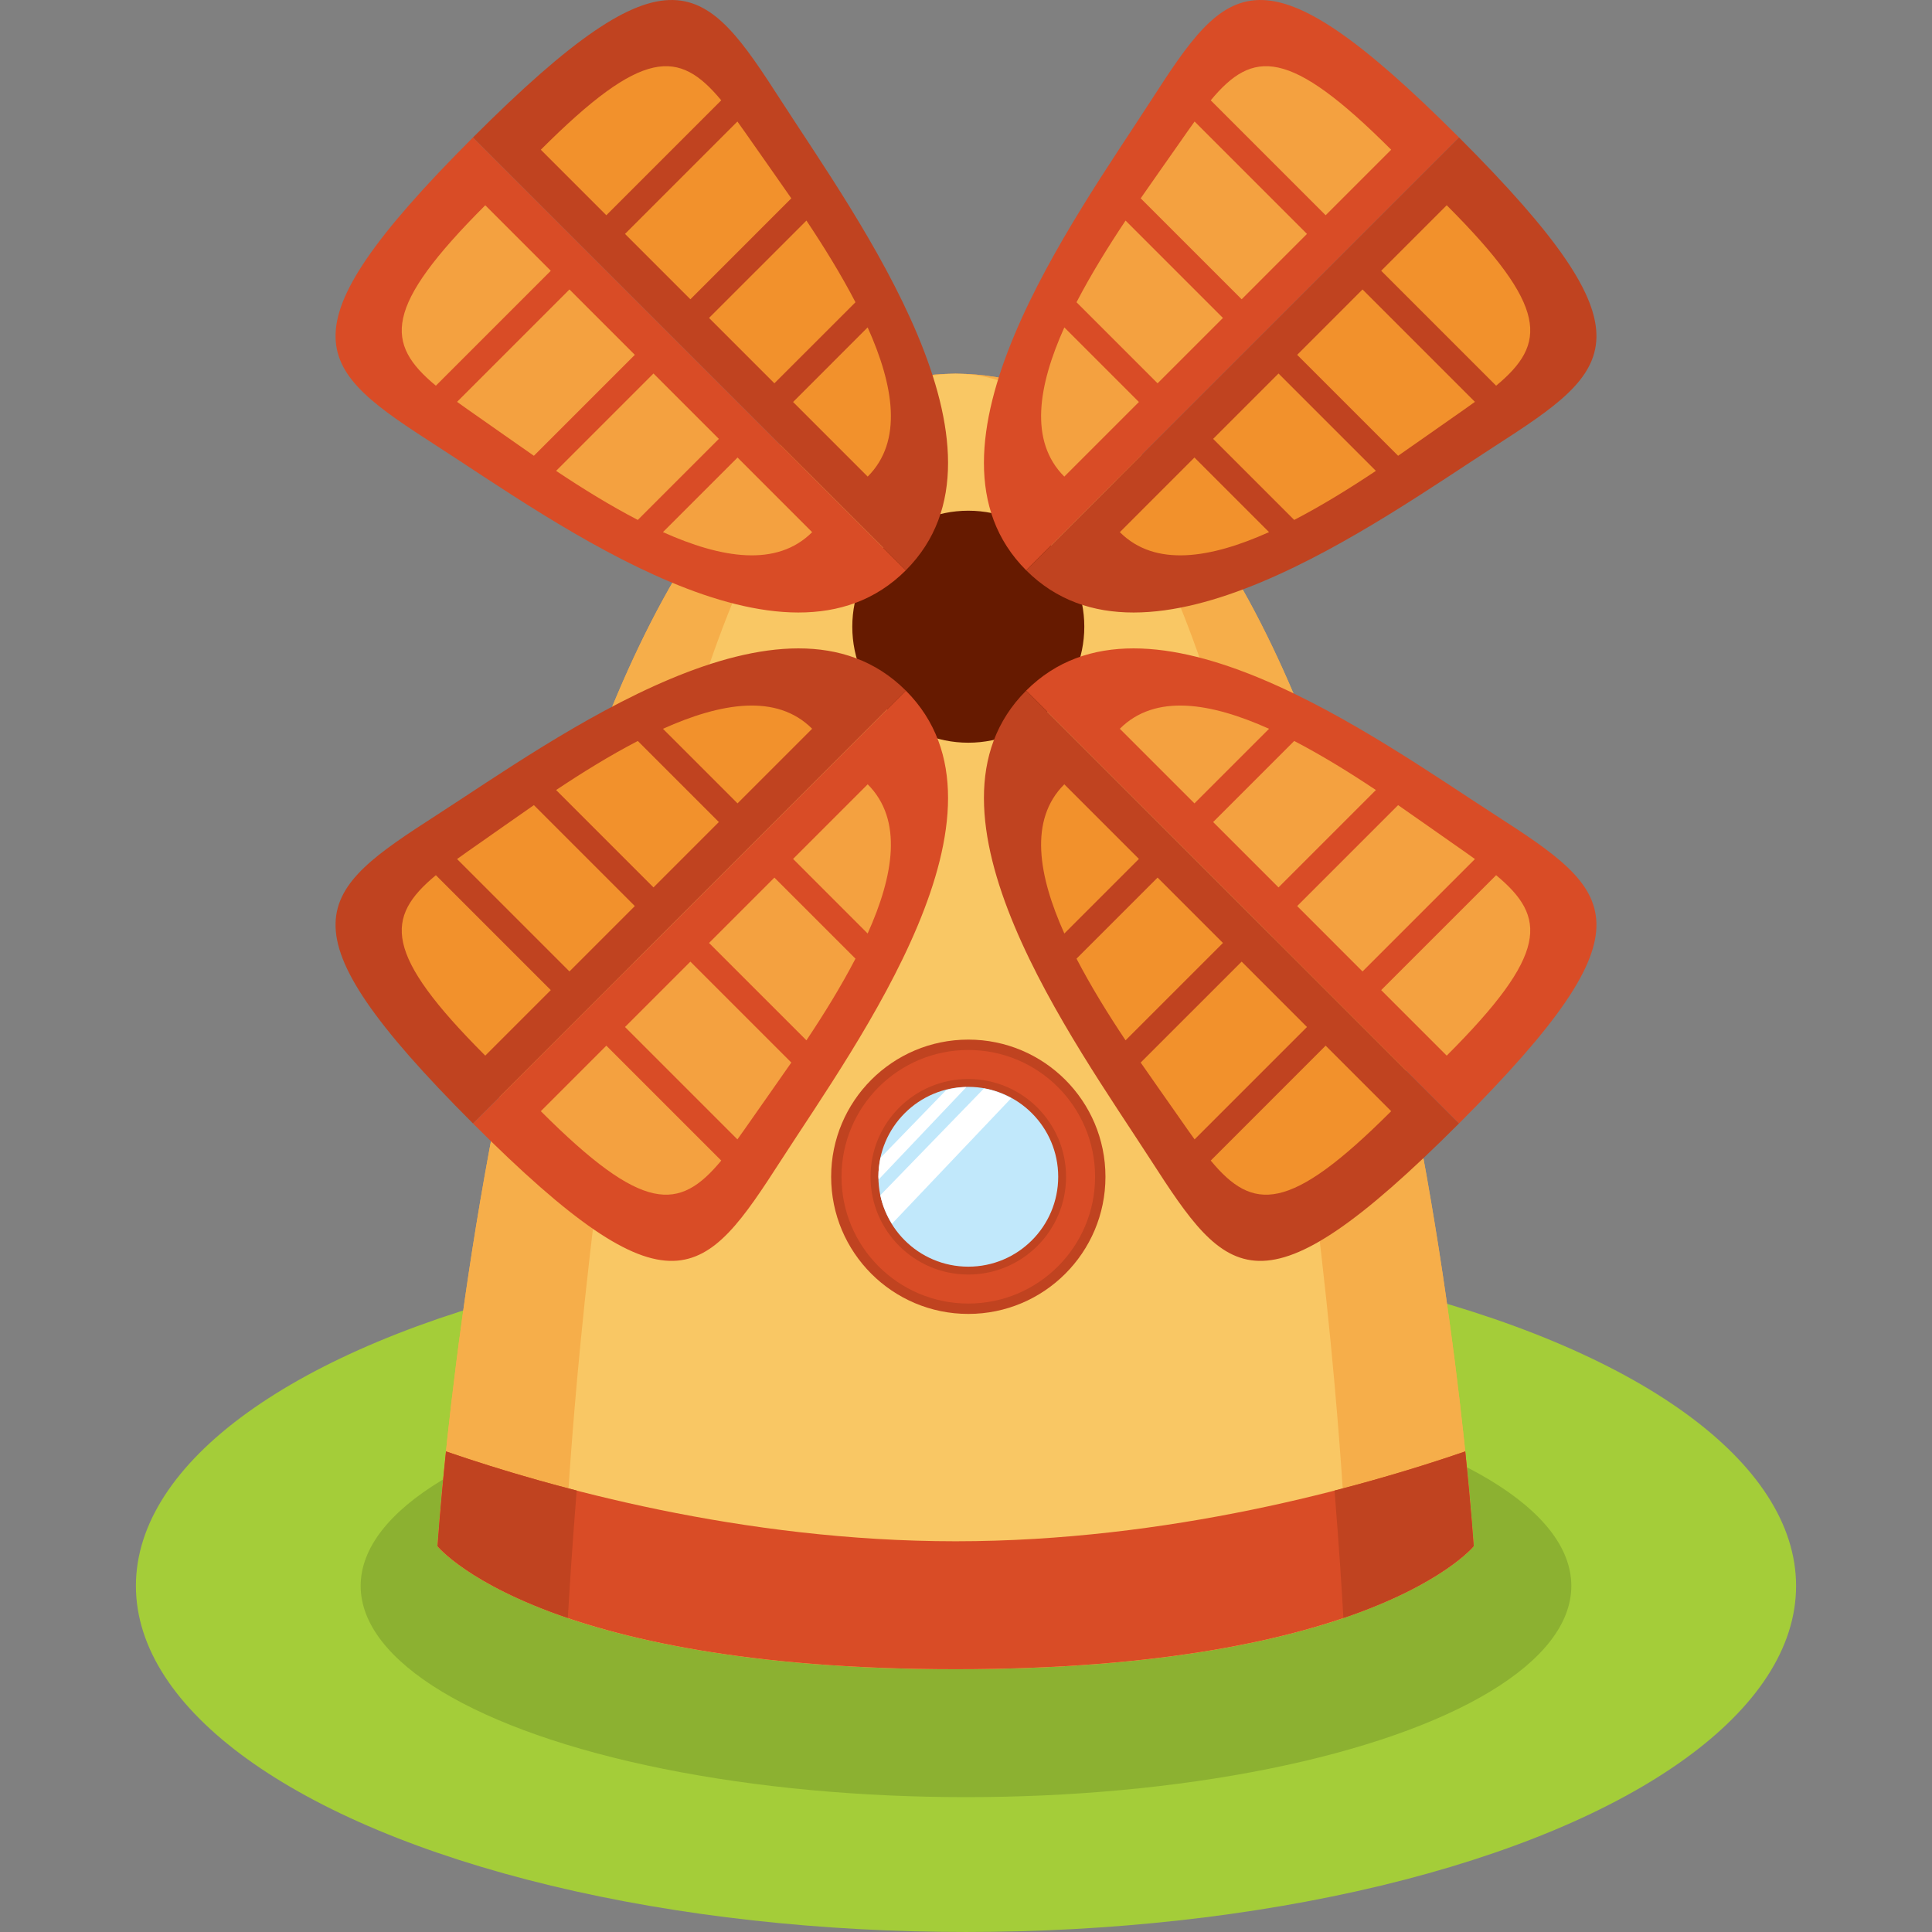 <?xml version="1.0" encoding="iso-8859-1"?>
<!-- Uploaded to: SVG Repo, www.svgrepo.com, Generator: SVG Repo Mixer Tools -->
<!DOCTYPE svg PUBLIC "-//W3C//DTD SVG 1.1//EN" "http://www.w3.org/Graphics/SVG/1.1/DTD/svg11.dtd">
<svg height="800px" width="800px" version="1.1" id="Capa_1" xmlns="http://www.w3.org/2000/svg" xmlns:xlink="http://www.w3.org/1999/xlink" 
	 viewBox="0 0 197.123 197.123" xml:space="preserve">
<rect x="0" y="0" width="197.123" height="197.123" fill="#808080" stroke="none"/>
<g>
	<g>
		<ellipse style="fill:#A4CD39;" cx="98.561" cy="161.809" rx="84.694" ry="35.313"/>
		<ellipse style="fill:#8CB131;" cx="98.561" cy="161.809" rx="61.762" ry="21.555"/>
	</g>
	<g>
		<path style="fill:#F6AE4A;" d="M97.502,38.133c-45.157,0-52.863,119.624-52.863,119.624s10.175,12.553,52.863,12.553
			c42.688,0,52.863-12.553,52.863-12.553S142.661,38.133,97.502,38.133z"/>
		<path style="fill:#F6AE4A;" d="M97.502,38.133c-45.157,0-52.863,119.624-52.863,119.624s10.175,12.553,52.863,12.553
			c42.688,0,52.863-12.553,52.863-12.553S142.661,38.133,97.502,38.133z"/>
		<path style="fill:#F9C764;" d="M97.502,38.133c-33.908,0-39.694,117.069-39.694,117.069s7.64,12.285,39.694,12.285
			c32.055,0,39.694-12.285,39.694-12.285S131.412,38.133,97.502,38.133z"/>
		<path style="fill:#D94C26;" d="M149.501,148.088c-10.605,3.658-30.192,9.169-51.999,9.169c-21.806,0-41.393-5.511-51.999-9.169
			c-0.627,6.017-0.864,9.669-0.864,9.669s10.175,12.553,52.863,12.553c42.688,0,52.863-12.553,52.863-12.553
			S150.129,154.105,149.501,148.088z"/>
		<circle style="fill:#661A00;" cx="98.796" cy="63.943" r="11.836"/>
		<g>
			<g>
				<path style="fill:#D94C26;" d="M92.422,70.463l-44.164,44.164c20.323,20.323,23.645,15.829,31.462,3.713
					C87.537,106.224,104.734,82.775,92.422,70.463z"/>
				<g>
					<path style="fill:#F4A140;" d="M63.77,104.784l11.467,11.467c0.501-0.694,1.014-1.422,1.563-2.212
						c1.128-1.627,2.5-3.542,3.938-5.625L70.439,98.115L63.77,104.784z"/>
					<path style="fill:#F4A140;" d="M88.527,95.246c2.663-5.929,3.624-11.604,0.004-15.223l-7.613,7.613L88.527,95.246z"/>
					<path style="fill:#F4A140;" d="M79.012,89.542l-6.668,6.668l9.936,9.935c1.768-2.647,3.527-5.489,5.004-8.333L79.012,89.542z"
						/>
					<path style="fill:#F4A140;" d="M61.865,106.689l-6.685,6.685c10.437,10.438,14.11,10.227,18.41,5.04L61.865,106.689z"/>
				</g>
				<path style="fill:#C04320;" d="M92.422,70.463l-44.164,44.164C27.936,94.304,32.43,90.982,44.546,83.166
					C56.662,75.349,80.111,58.153,92.422,70.463z"/>
				<g>
					<path style="fill:#F2912C;" d="M58.103,99.117L46.635,87.649c0.695-0.501,1.422-1.015,2.212-1.563
						c1.627-1.129,3.542-2.5,5.625-3.938l10.299,10.299L58.103,99.117z"/>
					<path style="fill:#F2912C;" d="M67.641,74.359c5.928-2.662,11.603-3.623,15.223-0.004l-7.613,7.613L67.641,74.359z"/>
					<path style="fill:#F2912C;" d="M73.345,83.874l-6.668,6.669l-9.936-9.936c2.648-1.769,5.489-3.526,8.333-5.004L73.345,83.874z"
						/>
					<path style="fill:#F2912C;" d="M56.197,101.022l-6.685,6.685c-10.437-10.438-10.228-14.109-5.04-18.41L56.197,101.022z"/>
				</g>
			</g>
			<g>
				<path style="fill:#D94C26;" d="M104.7,58.187l44.164-44.164C128.541-6.3,125.218-1.806,117.402,10.31
					C109.585,22.425,92.388,45.876,104.7,58.187z"/>
				<g>
					<path style="fill:#F4A140;" d="M133.352,23.867l-11.467-11.468c-0.502,0.695-1.015,1.423-1.562,2.213
						c-1.129,1.627-2.501,3.542-3.938,5.624l10.3,10.3L133.352,23.867z"/>
					<path style="fill:#F4A140;" d="M108.595,33.405c-2.662,5.929-3.624,11.604-0.004,15.223l7.613-7.613L108.595,33.405z"/>
					<path style="fill:#F4A140;" d="M118.11,39.109l6.668-6.668l-9.936-9.935c-1.768,2.648-3.526,5.489-5.004,8.332L118.11,39.109z"
						/>
					<path style="fill:#F4A140;" d="M135.257,21.962l6.686-6.685c-10.438-10.439-14.11-10.228-18.41-5.04L135.257,21.962z"/>
				</g>
				<path style="fill:#C04320;" d="M104.7,58.187l44.164-44.164c20.322,20.323,15.828,23.646,3.713,31.462
					C140.46,53.301,117.01,70.498,104.7,58.187z"/>
				<g>
					<path style="fill:#F2912C;" d="M139.019,29.534l11.468,11.468c-0.694,0.501-1.422,1.015-2.212,1.563
						c-1.628,1.129-3.542,2.5-5.625,3.938l-10.299-10.299L139.019,29.534z"/>
					<path style="fill:#F2912C;" d="M129.481,54.292c-5.928,2.662-11.602,3.623-15.223,0.004l7.613-7.614L129.481,54.292z"/>
					<path style="fill:#F2912C;" d="M123.777,44.777l6.669-6.669l9.936,9.936c-2.648,1.769-5.489,3.526-8.333,5.004L123.777,44.777z
						"/>
					<path style="fill:#F2912C;" d="M140.924,27.628l6.686-6.685c10.438,10.438,10.228,14.109,5.04,18.41L140.924,27.628z"/>
				</g>
			</g>
			<g>
				<path style="fill:#D94C26;" d="M92.422,58.187L48.259,14.023C27.936,34.346,32.43,37.669,44.546,45.485
					S80.111,70.498,92.422,58.187z"/>
				<g>
					<path style="fill:#F4A140;" d="M58.103,29.534L46.635,41.002c0.695,0.501,1.422,1.015,2.212,1.563
						c1.627,1.129,3.542,2.5,5.625,3.938l10.299-10.299L58.103,29.534z"/>
					<path style="fill:#F4A140;" d="M67.641,54.292c5.928,2.662,11.603,3.623,15.223,0.004l-7.613-7.614L67.641,54.292z"/>
					<path style="fill:#F4A140;" d="M73.345,44.777l-6.668-6.669l-9.936,9.936c2.648,1.769,5.489,3.526,8.333,5.004L73.345,44.777z"
						/>
					<path style="fill:#F4A140;" d="M56.197,27.628l-6.685-6.685c-10.437,10.438-10.228,14.109-5.04,18.41L56.197,27.628z"/>
				</g>
				<path style="fill:#C04320;" d="M92.422,58.187L48.259,14.023C68.582-6.3,71.904-1.806,79.721,10.31
					C87.537,22.425,104.734,45.876,92.422,58.187z"/>
				<g>
					<path style="fill:#F2912C;" d="M63.77,23.867l11.467-11.468c0.501,0.695,1.014,1.423,1.563,2.213
						c1.128,1.627,2.5,3.542,3.938,5.624l-10.299,10.3L63.77,23.867z"/>
					<path style="fill:#F2912C;" d="M88.527,33.405c2.663,5.929,3.624,11.604,0.004,15.223l-7.613-7.613L88.527,33.405z"/>
					<path style="fill:#F2912C;" d="M79.012,39.109l-6.668-6.668l9.936-9.935c1.768,2.648,3.527,5.489,5.004,8.332L79.012,39.109z"
						/>
					<path style="fill:#F2912C;" d="M61.865,21.962l-6.685-6.685c10.437-10.439,14.11-10.228,18.41-5.04L61.865,21.962z"/>
				</g>
			</g>
			<g>
				<path style="fill:#D94C26;" d="M104.7,70.463l44.164,44.164c20.322-20.323,15.828-23.646,3.713-31.462
					C140.46,75.349,117.01,58.153,104.7,70.463z"/>
				<g>
					<path style="fill:#F4A140;" d="M139.019,99.117l11.468-11.468c-0.694-0.501-1.422-1.015-2.212-1.563
						c-1.628-1.129-3.542-2.5-5.625-3.938l-10.299,10.299L139.019,99.117z"/>
					<path style="fill:#F4A140;" d="M129.481,74.359c-5.928-2.662-11.602-3.623-15.223-0.004l7.613,7.613L129.481,74.359z"/>
					<path style="fill:#F4A140;" d="M123.777,83.874l6.669,6.669l9.936-9.936c-2.648-1.769-5.489-3.526-8.333-5.004L123.777,83.874z
						"/>
					<path style="fill:#F4A140;" d="M140.924,101.022l6.686,6.685c10.438-10.438,10.228-14.109,5.04-18.41L140.924,101.022z"/>
				</g>
				<path style="fill:#C04320;" d="M104.7,70.463l44.164,44.164c-20.323,20.323-23.646,15.829-31.462,3.713
					C109.585,106.224,92.388,82.775,104.7,70.463z"/>
				<g>
					<path style="fill:#F2912C;" d="M133.352,104.784l-11.467,11.467c-0.502-0.694-1.015-1.422-1.562-2.212
						c-1.129-1.627-2.501-3.542-3.938-5.625l10.3-10.299L133.352,104.784z"/>
					<path style="fill:#F2912C;" d="M108.595,95.246c-2.662-5.929-3.624-11.604-0.004-15.223l7.613,7.613L108.595,95.246z"/>
					<path style="fill:#F2912C;" d="M118.11,89.542l6.668,6.668l-9.936,9.935c-1.768-2.647-3.526-5.489-5.004-8.333L118.11,89.542z"
						/>
					<path style="fill:#F2912C;" d="M135.257,106.689l6.686,6.685c-10.438,10.438-14.11,10.227-18.41,5.04L135.257,106.689z"/>
				</g>
			</g>
		</g>
		<g>
			<path style="fill:#C04320;" d="M58.841,152.082c-5.268-1.355-9.809-2.776-13.337-3.993c-0.627,6.017-0.864,9.669-0.864,9.669
				s3.159,3.883,13.298,7.33C58.084,162.486,58.367,157.947,58.841,152.082z"/>
			<path style="fill:#C04320;" d="M149.501,148.088c-3.528,1.217-8.068,2.638-13.337,3.993c0.474,5.865,0.757,10.404,0.903,13.006
				c10.14-3.447,13.298-7.33,13.298-7.33S150.129,154.105,149.501,148.088z"/>
		</g>
		<circle style="fill:#C04320;" cx="98.796" cy="120.066" r="13.994"/>
		<circle style="fill:#D94C26;" cx="98.796" cy="120.066" r="12.936"/>
		<circle style="fill:#C04320;" cx="98.796" cy="120.066" r="9.975"/>
		<circle style="fill:#C1E8FB;" cx="98.796" cy="120.066" r="9.173"/>
		<g>
			<path style="fill:#FFFFFF;" d="M96.562,111.199l-6.725,6.932c-0.135,0.625-0.214,1.27-0.214,1.936
				c0,0.094,0.025,0.182,0.028,0.276l8.953-9.431C97.899,110.927,97.22,111.034,96.562,111.199z"/>
			<path style="fill:#FFFFFF;" d="M103.171,112.05c-0.857-0.469-1.781-0.82-2.776-0.996l-10.573,10.897
				c0.22,1.052,0.641,2.023,1.188,2.908L103.171,112.05z"/>
		</g>
	</g>
</g>
</svg>